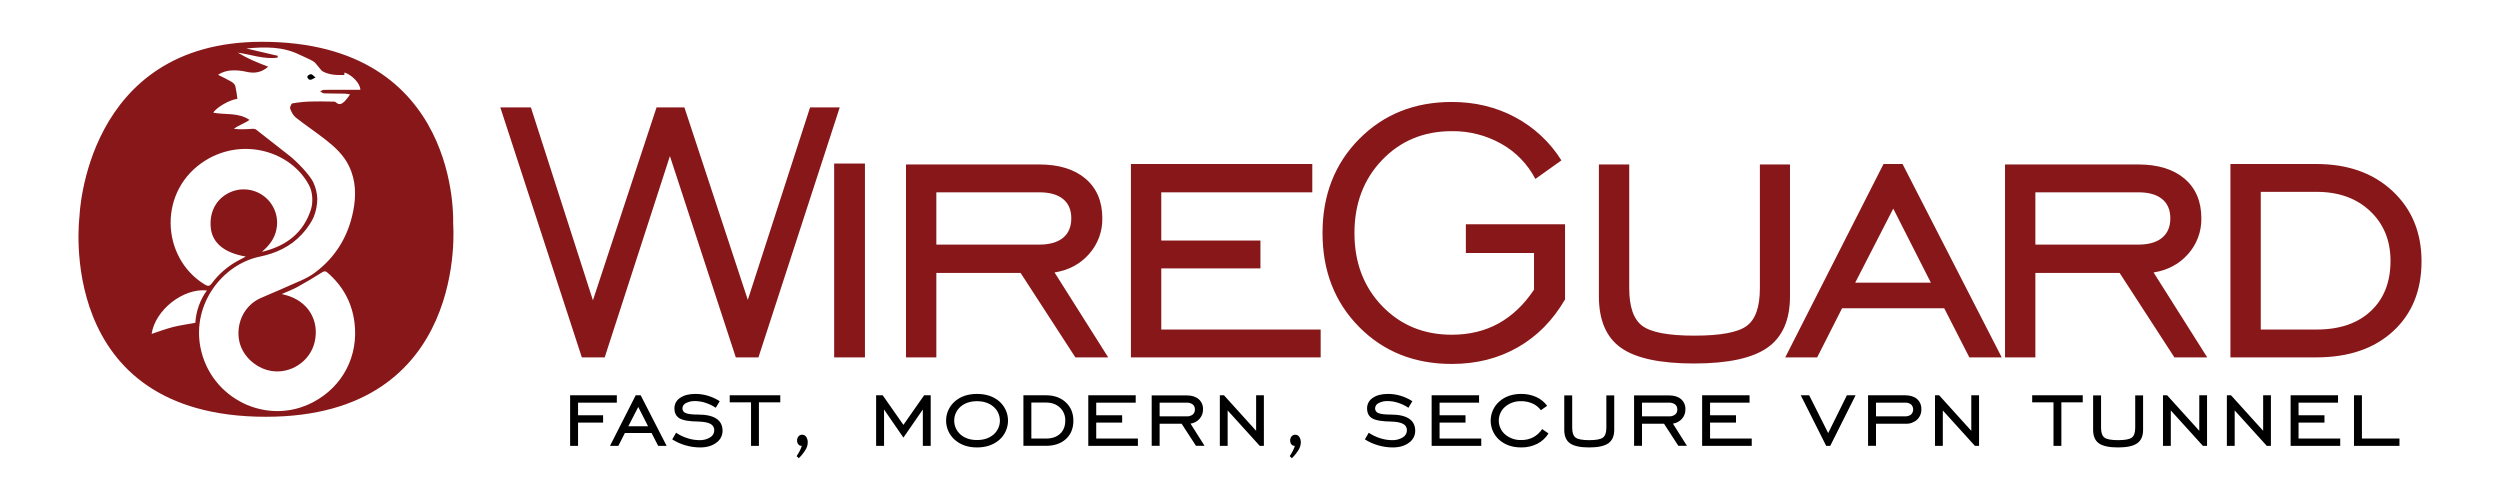 <?xml version="1.0" encoding="UTF-8"?>
<svg xmlns="http://www.w3.org/2000/svg" xmlns:xlink="http://www.w3.org/1999/xlink" width="2000" height="400" viewBox="0 0 2000 400">
<rect x="-200" y="-40" width="2400" height="480" fill="rgb(100%, 100%, 100%)" fill-opacity="1"/>
<path fill-rule="nonzero" fill="rgb(53.333%, 9.02%, 10.196%)" fill-opacity="1" d="M 465.465 285.898 L 400.25 85.914 L 424.707 85.914 L 474.34 240.25 L 525.242 85.914 L 547.523 85.914 L 598.246 239.891 L 648.062 85.914 L 671.789 85.914 L 606.758 285.898 L 588.645 285.898 L 535.93 124.863 L 483.762 285.898 Z M 667.328 285.898 L 667.328 130.832 L 691.961 130.832 L 691.961 285.898 Z M 749.074 218.332 L 749.074 285.898 L 724.801 285.898 L 724.801 131.562 L 831.316 131.562 C 847.137 131.562 859.516 135.367 868.453 142.977 C 877.387 150.586 881.855 161.152 881.855 174.676 C 882.039 185.18 878.254 195.367 871.258 203.207 C 864.195 211.238 854.988 216.16 843.637 217.969 L 886.566 285.902 L 860.301 285.902 L 816.465 218.332 Z M 749.074 195.688 L 831.316 195.688 C 839.648 195.688 846.02 193.875 850.426 190.254 C 854.832 186.629 857.035 181.438 857.039 174.676 C 857.039 167.914 854.832 162.75 850.426 159.188 C 846.016 155.625 839.645 153.844 831.316 153.844 L 749.074 153.844 Z M 904.738 285.898 L 904.738 131.203 L 1049.836 131.203 L 1049.836 153.848 L 929.008 153.848 L 929.008 192.43 L 1008.352 192.43 L 1008.352 214.711 L 929.008 214.711 L 929.008 263.621 L 1056.535 263.621 L 1056.535 285.902 L 904.73 285.902 Z M 1227.211 231.738 L 1227.211 202.395 L 1172.684 202.395 L 1172.684 179.391 L 1252.027 179.391 L 1252.027 239.531 C 1242.363 256.195 1229.773 268.965 1214.258 277.84 C 1198.738 286.719 1181.137 291.156 1161.453 291.156 C 1131.5 291.156 1106.773 281.285 1087.273 261.539 C 1067.77 241.793 1058.02 216.766 1058.02 186.453 C 1058.02 156.02 1067.801 130.934 1087.363 111.188 C 1106.93 91.441 1131.625 81.57 1161.453 81.57 C 1179.93 81.57 1196.777 85.617 1211.996 93.707 C 1227.191 101.781 1240 113.715 1249.129 128.305 L 1228.297 143.16 C 1222.164 131.355 1212.719 121.598 1201.125 115.082 C 1189.031 108.25 1175.34 104.75 1161.453 104.938 C 1138.992 104.938 1120.395 112.633 1105.66 128.031 C 1090.926 143.43 1083.559 162.902 1083.559 186.453 C 1083.559 210 1090.926 229.445 1105.66 244.781 C 1120.391 260.117 1138.992 267.789 1161.453 267.785 C 1175.461 267.785 1187.93 264.766 1198.859 258.73 C 1209.789 252.691 1219.238 243.695 1227.211 231.738 Z M 1279.109 131.566 L 1303.383 131.566 L 1303.383 230.652 C 1303.383 245.508 1306.883 255.531 1313.887 260.723 C 1320.891 265.918 1334.777 268.512 1355.551 268.512 C 1376.441 268.512 1390.391 265.918 1397.398 260.723 C 1404.398 255.531 1407.902 245.508 1407.902 230.652 L 1407.902 131.566 L 1431.996 131.566 L 1431.996 236.992 C 1431.996 255.953 1425.988 269.66 1413.973 278.113 C 1401.953 286.566 1382.359 290.793 1355.188 290.793 C 1328.137 290.793 1308.691 286.629 1296.859 278.293 C 1285.023 269.961 1279.105 256.195 1279.105 236.992 L 1279.105 131.566 Z M 1428.203 285.898 L 1506.82 131.203 L 1522.039 131.203 L 1601.379 285.898 L 1575.477 285.898 L 1555.367 246.59 L 1473.672 246.59 L 1453.746 285.898 Z M 1484.176 226.121 L 1544.68 226.121 L 1514.609 166.887 Z M 1628.297 218.332 L 1628.297 285.898 L 1604.023 285.898 L 1604.023 131.562 L 1710.539 131.562 C 1726.359 131.562 1738.738 135.367 1747.676 142.977 C 1756.609 150.586 1761.078 161.152 1761.082 174.676 C 1761.262 185.18 1757.477 195.367 1750.484 203.207 C 1743.418 211.238 1734.211 216.16 1722.859 217.969 L 1765.789 285.902 L 1739.523 285.902 L 1695.688 218.332 Z M 1628.297 195.688 L 1710.539 195.688 C 1718.871 195.688 1725.242 193.875 1729.648 190.254 C 1734.055 186.629 1736.258 181.438 1736.262 174.676 C 1736.262 167.914 1734.059 162.75 1729.648 159.188 C 1725.238 155.625 1718.867 153.844 1710.539 153.844 L 1628.297 153.844 Z M 1852.992 131.203 C 1878.23 131.203 1898.578 138.418 1914.035 152.852 C 1929.492 167.285 1937.223 186.031 1937.223 209.098 C 1937.223 232.406 1929.645 251.035 1914.488 264.98 C 1899.332 278.93 1878.832 285.902 1852.992 285.902 L 1784.336 285.902 L 1784.336 131.207 L 1852.992 131.207 Z M 1853.352 153.484 L 1808.609 153.484 L 1808.609 263.621 L 1853.352 263.621 C 1871.707 263.621 1886.141 258.699 1896.645 248.859 C 1907.152 239.02 1912.406 225.645 1912.406 208.734 C 1912.406 192.43 1906.973 179.148 1896.102 168.883 C 1885.234 158.621 1870.984 153.488 1853.352 153.484 Z M 1853.352 153.484 "/>
<path fill-rule="nonzero" fill="rgb(0%, 0%, 0%)" fill-opacity="1" d="M 462.441 338.059 L 462.441 356.672 L 456.098 356.672 L 456.098 316.227 L 493.465 316.227 L 493.465 322.145 L 462.445 322.145 L 462.445 332.234 L 482.477 332.234 L 482.477 338.059 Z M 488.012 356.668 L 508.566 316.223 L 512.547 316.223 L 533.289 356.668 L 526.52 356.668 L 521.262 346.391 L 499.898 346.391 L 494.691 356.668 Z M 502.648 341.039 L 518.465 341.039 L 510.602 325.551 Z M 537.789 351.508 L 540.871 346.203 C 543.68 348.082 546.738 349.547 549.965 350.559 C 553.004 351.562 556.184 352.09 559.387 352.125 C 562.445 352.266 565.48 351.5 568.102 349.922 C 570.137 348.758 571.398 346.602 571.418 344.262 C 571.504 342.102 570.316 340.094 568.387 339.121 C 566.367 338.004 563.176 337.379 558.82 337.25 C 551.461 337.156 546.41 336.305 543.664 334.695 C 540.918 333.082 539.543 330.414 539.543 326.691 C 539.496 323.301 541.207 320.129 544.066 318.309 C 547.082 316.191 551.133 315.133 556.215 315.133 C 559.641 315.125 563.047 315.621 566.328 316.602 C 569.664 317.613 572.844 319.078 575.777 320.961 L 572.602 326.215 C 570.09 324.52 567.348 323.188 564.457 322.262 C 561.766 321.367 558.953 320.895 556.121 320.863 C 553.559 320.75 551.012 321.305 548.73 322.477 C 547.074 323.23 545.988 324.867 545.938 326.691 C 545.91 328.457 547.062 330.023 548.758 330.527 C 550.633 331.285 553.895 331.664 558.535 331.664 C 564.977 331.664 569.84 332.754 573.125 334.93 C 576.406 337.109 578.051 340.348 578.051 344.641 C 578.059 348.445 576.188 352.008 573.051 354.16 C 569.723 356.688 565.402 357.949 560.098 357.949 C 556.148 357.941 552.215 357.379 548.426 356.27 C 544.672 355.199 541.09 353.594 537.793 351.508 Z M 600.828 356.668 L 600.828 321.855 L 583.777 321.855 L 583.777 316.219 L 624.227 316.219 L 624.227 321.855 L 607.129 321.855 L 607.129 356.668 Z M 637.289 364.906 C 638.195 363.586 639.016 362.211 639.75 360.785 C 640.43 359.461 641 358.086 641.457 356.668 L 641.078 356.668 C 640.117 356.676 639.211 356.227 638.637 355.457 C 637.969 354.586 637.625 353.504 637.668 352.402 C 637.617 351.184 638.031 349.992 638.828 349.066 C 639.555 348.219 640.621 347.738 641.738 347.762 C 643.039 347.746 644.254 348.398 644.961 349.492 C 645.848 350.879 646.277 352.512 646.191 354.156 C 646.105 356.184 645.484 358.152 644.391 359.863 C 642.891 362.309 641.094 364.562 639.039 366.566 Z M 700.895 356.668 L 700.895 316.223 L 706.152 316.223 L 722.73 339.902 L 739.305 316.223 L 744.562 316.223 L 744.562 356.668 L 738.266 356.668 L 738.266 327.586 L 722.73 350.086 L 707.242 327.586 L 707.242 356.668 Z M 781.594 357.949 C 774.395 357.949 768.473 355.91 763.832 351.836 C 759.414 347.969 756.875 342.383 756.871 336.508 C 756.867 330.637 759.395 325.047 763.809 321.172 C 768.434 317.145 774.363 315.133 781.594 315.133 C 788.887 315.133 794.848 317.137 799.473 321.148 C 803.891 325.031 806.418 330.629 806.414 336.508 C 806.41 342.391 803.871 347.984 799.453 351.863 C 794.809 355.918 788.859 357.949 781.598 357.949 Z M 781.594 352.027 C 786.992 352.027 791.398 350.566 794.809 347.648 C 798.059 344.855 799.926 340.785 799.922 336.5 C 799.918 332.215 798.043 328.145 794.785 325.363 C 791.359 322.426 786.961 320.957 781.594 320.957 C 776.227 320.957 771.844 322.418 768.449 325.34 C 765.219 328.141 763.359 332.211 763.359 336.492 C 763.359 340.773 765.219 344.844 768.449 347.648 C 771.844 350.566 776.227 352.027 781.594 352.027 Z M 836.68 316.219 C 843.281 316.219 848.602 318.105 852.641 321.879 C 856.684 325.652 858.703 330.555 858.703 336.586 C 858.703 342.68 856.723 347.547 852.762 351.195 C 848.797 354.844 843.438 356.664 836.68 356.664 L 818.73 356.664 L 818.73 316.219 Z M 836.777 322.043 L 825.078 322.043 L 825.078 350.84 L 836.777 350.84 C 841.574 350.84 845.348 349.555 848.094 346.98 C 850.844 344.406 852.215 340.91 852.215 336.488 C 852.355 332.566 850.805 328.77 847.953 326.07 C 845.113 323.387 841.387 322.047 836.777 322.043 Z M 870.629 356.668 L 870.629 316.223 L 908.566 316.223 L 908.566 322.141 L 876.977 322.141 L 876.977 332.23 L 897.723 332.23 L 897.723 338.055 L 876.977 338.055 L 876.977 350.844 L 910.32 350.844 L 910.32 356.668 Z M 927.699 339 L 927.699 356.664 L 921.352 356.664 L 921.352 316.312 L 949.203 316.312 C 953.336 316.312 956.574 317.305 958.91 319.293 C 961.289 321.375 962.578 324.43 962.414 327.582 C 962.461 330.328 961.473 332.992 959.645 335.043 C 957.777 337.152 955.215 338.523 952.422 338.902 L 963.648 356.664 L 956.777 356.664 L 945.316 338.996 L 927.699 338.996 Z M 927.699 333.078 L 949.199 333.078 C 950.98 333.199 952.746 332.695 954.199 331.656 C 955.379 330.645 956.02 329.137 955.926 327.586 C 956.023 326.035 955.383 324.535 954.199 323.535 C 952.742 322.512 950.977 322.02 949.199 322.137 L 927.699 322.137 Z M 975.867 356.668 L 975.867 316.223 L 979.184 316.223 L 1004.898 344.637 L 1004.898 316.223 L 1011.105 316.223 L 1011.105 356.668 L 1007.789 356.668 L 982.117 328.344 L 982.117 356.668 Z M 1031.754 364.906 C 1032.66 363.586 1033.484 362.211 1034.219 360.785 C 1034.898 359.461 1035.469 358.086 1035.922 356.668 L 1035.543 356.668 C 1034.586 356.676 1033.68 356.227 1033.105 355.457 C 1032.434 354.586 1032.094 353.504 1032.133 352.402 C 1032.086 351.184 1032.5 349.992 1033.293 349.066 C 1034.023 348.219 1035.09 347.738 1036.207 347.762 C 1037.508 347.746 1038.723 348.398 1039.43 349.492 C 1040.316 350.879 1040.746 352.512 1040.66 354.156 C 1040.57 356.184 1039.949 358.152 1038.859 359.863 C 1037.359 362.309 1035.562 364.562 1033.508 366.566 Z M 1091.914 351.508 L 1094.992 346.203 C 1097.801 348.082 1100.863 349.547 1104.086 350.559 C 1107.129 351.562 1110.309 352.09 1113.512 352.125 C 1116.57 352.266 1119.602 351.5 1122.227 349.922 C 1124.258 348.758 1125.52 346.602 1125.539 344.262 C 1125.625 342.102 1124.441 340.094 1122.508 339.121 C 1120.488 338.004 1117.301 337.379 1112.941 337.25 C 1105.586 337.156 1100.535 336.305 1097.785 334.695 C 1095.039 333.082 1093.668 330.414 1093.668 326.691 C 1093.621 323.301 1095.332 320.129 1098.188 318.309 C 1101.203 316.191 1105.254 315.133 1110.336 315.133 C 1113.762 315.125 1117.168 315.621 1120.449 316.602 C 1123.785 317.613 1126.965 319.078 1129.898 320.961 L 1126.727 326.215 C 1124.211 324.52 1121.469 323.188 1118.578 322.262 C 1115.891 321.367 1113.078 320.895 1110.242 320.863 C 1107.684 320.75 1105.137 321.305 1102.855 322.477 C 1101.195 323.234 1100.113 324.867 1100.062 326.691 C 1100.035 328.457 1101.184 330.023 1102.879 330.527 C 1104.758 331.285 1108.016 331.664 1112.66 331.664 C 1119.102 331.664 1123.961 332.754 1127.246 334.93 C 1130.531 337.109 1132.172 340.348 1132.172 344.641 C 1132.184 348.445 1130.312 352.008 1127.176 354.16 C 1123.844 356.688 1119.527 357.949 1114.223 357.949 C 1110.27 357.945 1106.34 357.379 1102.547 356.27 C 1098.793 355.199 1095.211 353.594 1091.914 351.508 Z M 1145.312 356.668 L 1145.312 316.223 L 1183.25 316.223 L 1183.25 322.141 L 1151.66 322.141 L 1151.66 332.23 L 1172.402 332.23 L 1172.402 338.055 L 1151.66 338.055 L 1151.66 350.844 L 1185.004 350.844 L 1185.004 356.668 Z M 1238.809 346.77 C 1236.598 350.312 1233.465 353.188 1229.738 355.078 C 1225.773 357.043 1221.398 358.023 1216.977 357.945 C 1209.871 357.945 1204.023 355.934 1199.426 351.906 C 1195.043 348.012 1192.535 342.426 1192.535 336.562 C 1192.535 330.699 1195.043 325.113 1199.426 321.219 C 1204.02 317.16 1209.871 315.133 1216.977 315.129 C 1221.117 315.074 1225.223 315.922 1229.004 317.617 C 1232.469 319.168 1235.473 321.59 1237.719 324.648 L 1232.699 328.156 C 1231 325.832 1228.723 323.992 1226.09 322.828 C 1223.223 321.551 1220.113 320.914 1216.977 320.957 C 1212.289 320.785 1207.703 322.363 1204.117 325.383 C 1200.879 328.168 1199.02 332.227 1199.023 336.496 C 1199.023 340.766 1200.898 344.82 1204.141 347.598 C 1207.723 350.613 1212.293 352.191 1216.973 352.027 C 1220.273 352.094 1223.539 351.363 1226.492 349.895 C 1229.418 348.312 1231.906 346.035 1233.738 343.262 Z M 1251.41 316.32 L 1257.754 316.32 L 1257.754 342.227 C 1257.754 346.109 1258.672 348.73 1260.504 350.09 C 1262.332 351.445 1265.965 352.125 1271.395 352.125 C 1276.859 352.125 1280.504 351.445 1282.336 350.09 C 1284.168 348.73 1285.082 346.109 1285.082 342.227 L 1285.082 316.32 L 1291.383 316.32 L 1291.383 343.883 C 1291.383 348.84 1289.812 352.426 1286.672 354.633 C 1283.527 356.844 1278.406 357.949 1271.301 357.949 C 1264.227 357.949 1259.145 356.859 1256.051 354.68 C 1252.957 352.504 1251.41 348.902 1251.41 343.883 L 1251.41 316.316 Z M 1313.605 339 L 1313.605 356.664 L 1307.262 356.664 L 1307.262 316.312 L 1335.109 316.312 C 1339.246 316.312 1342.48 317.305 1344.82 319.293 C 1347.195 321.375 1348.488 324.43 1348.324 327.582 C 1348.371 330.328 1347.383 332.992 1345.555 335.043 C 1343.688 337.152 1341.121 338.523 1338.332 338.902 L 1349.555 356.664 L 1342.688 356.664 L 1331.227 338.996 L 1313.609 338.996 Z M 1313.605 333.078 L 1335.109 333.078 C 1336.891 333.199 1338.656 332.695 1340.105 331.656 C 1341.289 330.645 1341.93 329.137 1341.836 327.586 C 1341.93 326.035 1341.289 324.535 1340.105 323.535 C 1338.648 322.512 1336.887 322.02 1335.109 322.137 L 1313.605 322.137 Z M 1361.707 356.668 L 1361.707 316.223 L 1399.645 316.223 L 1399.645 322.141 L 1368.051 322.141 L 1368.051 332.23 L 1388.797 332.23 L 1388.797 338.055 L 1368.051 338.055 L 1368.051 350.844 L 1401.395 350.844 L 1401.395 356.668 Z M 1464.203 356.668 L 1460.934 356.668 L 1440.617 316.223 L 1447.344 316.223 L 1462.547 346.484 L 1477.512 316.223 L 1484.473 316.223 Z M 1500.801 339 L 1500.801 356.664 L 1494.453 356.664 L 1494.453 316.215 L 1523.867 316.215 C 1528.035 316.215 1531.281 317.203 1533.602 319.176 C 1535.973 321.27 1537.254 324.332 1537.082 327.488 C 1537.184 330.621 1535.922 333.645 1533.625 335.777 C 1531.129 337.996 1527.867 339.152 1524.531 338.996 L 1500.801 338.996 Z M 1500.801 333.078 L 1523.867 333.078 C 1525.633 333.195 1527.383 332.691 1528.816 331.656 C 1529.91 330.598 1530.531 329.145 1530.543 327.621 C 1530.559 326.102 1529.961 324.637 1528.887 323.559 C 1527.531 322.531 1525.848 322.027 1524.152 322.137 L 1500.801 322.137 Z M 1548 356.668 L 1548 316.223 L 1551.316 316.223 L 1577.031 344.637 L 1577.031 316.223 L 1583.238 316.223 L 1583.238 356.668 L 1579.922 356.668 L 1554.25 328.344 L 1554.25 356.668 Z M 1642.797 356.668 L 1642.797 321.855 L 1625.746 321.855 L 1625.746 316.219 L 1666.195 316.219 L 1666.195 321.855 L 1649.098 321.855 L 1649.098 356.668 Z M 1674.496 316.32 L 1680.844 316.32 L 1680.844 342.227 C 1680.844 346.109 1681.758 348.73 1683.59 350.09 C 1685.422 351.445 1689.051 352.125 1694.484 352.125 C 1699.945 352.125 1703.594 351.445 1705.426 350.09 C 1707.254 348.73 1708.172 346.109 1708.172 342.227 L 1708.172 316.32 L 1714.469 316.32 L 1714.469 343.883 C 1714.469 348.84 1712.898 352.426 1709.758 354.633 C 1706.617 356.844 1701.492 357.949 1694.387 357.949 C 1687.316 357.949 1682.23 356.859 1679.137 354.68 C 1676.043 352.504 1674.496 348.902 1674.496 343.883 L 1674.496 316.316 Z M 1730.395 356.668 L 1730.395 316.223 L 1733.711 316.223 L 1759.426 344.637 L 1759.426 316.223 L 1765.633 316.223 L 1765.633 356.668 L 1762.316 356.668 L 1736.645 328.344 L 1736.645 356.668 Z M 1781.492 356.668 L 1781.492 316.223 L 1784.809 316.223 L 1810.523 344.637 L 1810.523 316.223 L 1816.73 316.223 L 1816.73 356.668 L 1813.414 356.668 L 1787.746 328.344 L 1787.746 356.668 Z M 1832.492 356.668 L 1832.492 316.223 L 1870.43 316.223 L 1870.43 322.141 L 1838.84 322.141 L 1838.84 332.23 L 1859.582 332.23 L 1859.582 338.055 L 1838.84 338.055 L 1838.84 350.844 L 1872.18 350.844 L 1872.18 356.668 Z M 1883.191 356.668 L 1883.191 316.223 L 1889.535 316.223 L 1889.535 350.844 L 1919.562 350.844 L 1919.562 356.668 Z M 1883.191 356.668 "/>
<path fill-rule="nonzero" fill="rgb(53.333%, 9.02%, 10.196%)" fill-opacity="1" d="M 362.516 178.992 C 362.516 178.992 369.457 33.434 209.48 33.434 C 68.004 33.434 63.586 173.059 63.586 173.059 C 63.586 173.059 42.773 333.426 212.742 333.426 C 375.758 333.426 362.516 178.992 362.516 178.992 Z M 164.723 128.129 C 194.738 109.766 233.086 120.988 247.453 148.605 C 250.18 153.836 250.523 161.895 248.801 167.387 C 242.844 186.34 228.785 196.973 209.488 201.488 C 215.176 196.617 219.707 191.094 221.148 183.465 C 222.664 176.148 221.016 168.535 216.605 162.508 C 209.578 152.855 197.008 149.023 185.793 153.117 C 173.914 157.629 167.406 168.473 168.578 181.801 C 169.668 194.184 179.062 202.207 196.641 205.254 C 194.012 206.645 191.988 207.668 190.012 208.77 C 181.957 213.184 174.953 219.277 169.465 226.637 C 167.684 229.047 166.457 229.238 163.738 227.578 C 128.402 205.969 126.133 151.738 164.723 128.129 Z M 138.273 261.656 C 132.598 263.094 127.098 265.23 121.293 267.133 C 124.133 247.98 146.559 230.344 165.523 232.355 C 160.027 239.926 156.82 248.914 156.281 258.25 C 149.98 259.41 144.039 260.191 138.273 261.652 Z M 259.059 74.68 C 264.672 74.887 270.289 74.801 275.902 74.934 C 277.305 75.027 278.699 75.223 280.07 75.516 C 278.816 77.441 277.398 79.262 275.836 80.949 C 273.828 82.816 271.562 84.645 268.668 81.805 C 267.973 81.121 266.332 81.277 265.121 81.262 C 259.539 81.188 253.949 81.008 248.375 81.219 C 243.539 81.375 238.719 81.867 233.949 82.691 C 233.059 82.852 231.723 85.824 232.133 86.918 C 233.102 89.504 234.516 92.355 236.609 94.008 C 244.352 100.117 252.582 105.605 260.355 111.672 C 267.914 117.57 274.945 124.031 279.23 132.926 C 284.816 144.516 284.977 156.668 282.57 168.875 C 278.551 189.25 268.238 206.133 251.539 218.395 C 244.809 223.336 236.48 226.141 228.773 229.691 C 221.996 232.812 215.02 235.504 208.223 238.59 C 195.977 244.16 189.094 257.457 191.117 271.277 C 192.977 283.965 204.102 294.547 216.852 296.734 C 232.145 299.355 247.922 289.418 251.66 273.875 C 255.867 256.398 246.371 240.793 228.598 236.062 C 227.816 235.855 227.031 235.656 225.398 235.234 C 230.152 233.109 234.258 231.598 238.051 229.512 C 244.664 225.871 251.156 222.02 257.531 217.949 C 259.402 216.75 260.418 216.75 262.016 218.133 C 274.238 228.703 281.531 241.848 283.578 257.969 C 286.961 284.652 274.332 309.164 250.508 321.73 C 213.648 341.168 168.543 319.043 160.402 278.18 C 153.43 243.176 178.133 211.426 207.863 205.297 C 220.648 202.66 232.344 197.34 241.434 187.492 C 247.297 181.137 250.141 175.684 251.109 173.227 C 252.914 168.617 253.836 163.707 253.828 158.758 C 253.637 154.473 252.629 150.266 250.863 146.359 C 247.762 139.285 235.871 128.031 232.926 125.656 L 204.926 103.734 C 203.938 102.922 202.828 102.98 200.418 103.145 C 197.559 103.34 190.246 103.742 187.09 102.918 C 189.641 100.984 196.602 98.172 199.59 95.91 C 190.516 89.781 180.16 91.996 170.648 90.164 C 172.848 86.07 183.73 79.773 189.918 79.074 C 189.551 75.617 188.988 72.184 188.23 68.793 C 187.855 67.402 186.301 66.051 184.945 65.258 C 181.66 63.332 178.176 61.742 174.398 59.824 C 177.781 57.637 181.703 56.426 185.73 56.32 C 189.543 56.176 193.359 56.547 197.078 57.426 C 203.816 58.965 209.199 57.961 214.562 53.379 C 210.344 51.676 206.121 50.125 202.027 48.285 C 197.992 46.449 194.059 44.391 190.246 42.129 C 200.871 43.605 211.145 47.586 222.004 46.133 C 222.098 45.637 222.188 45.145 222.281 44.652 C 214.16 42.762 206.043 40.871 197.055 38.777 C 212.094 37.402 226.094 37.176 239.352 43.633 C 243.082 45.449 246.988 46.953 250.562 49.031 C 252.309 50.043 253.48 52.039 254.914 53.59 C 256.051 54.82 256.961 56.473 258.359 57.215 C 263.656 60.035 269.492 60.145 275.438 60.004 C 275.48 59.328 275.523 58.691 275.566 58.012 C 281.547 59.879 288.281 66.777 288.27 71.816 C 278.578 71.816 268.898 71.777 259.215 71.871 C 258.18 71.879 257.152 72.637 256.121 73.043 C 257.102 73.617 258.062 74.645 259.062 74.68 Z M 259.059 74.68 "/>
<path fill-rule="nonzero" fill="rgb(0%, 0%, 0%)" fill-opacity="1" d="M 246.559 60.34 C 246.164 60.59 245.906 61.012 245.871 61.477 C 245.832 61.945 246.02 62.402 246.371 62.711 C 246.664 63.23 247.156 63.609 247.734 63.766 C 248.312 63.918 248.926 63.836 249.441 63.531 C 250.375 63.062 251.289 62.559 252.418 61.965 C 251.508 61.191 250.781 60.551 250.031 59.934 C 248.715 58.848 247.621 59.527 246.559 60.34 Z M 246.559 60.34 "/>
</svg>
